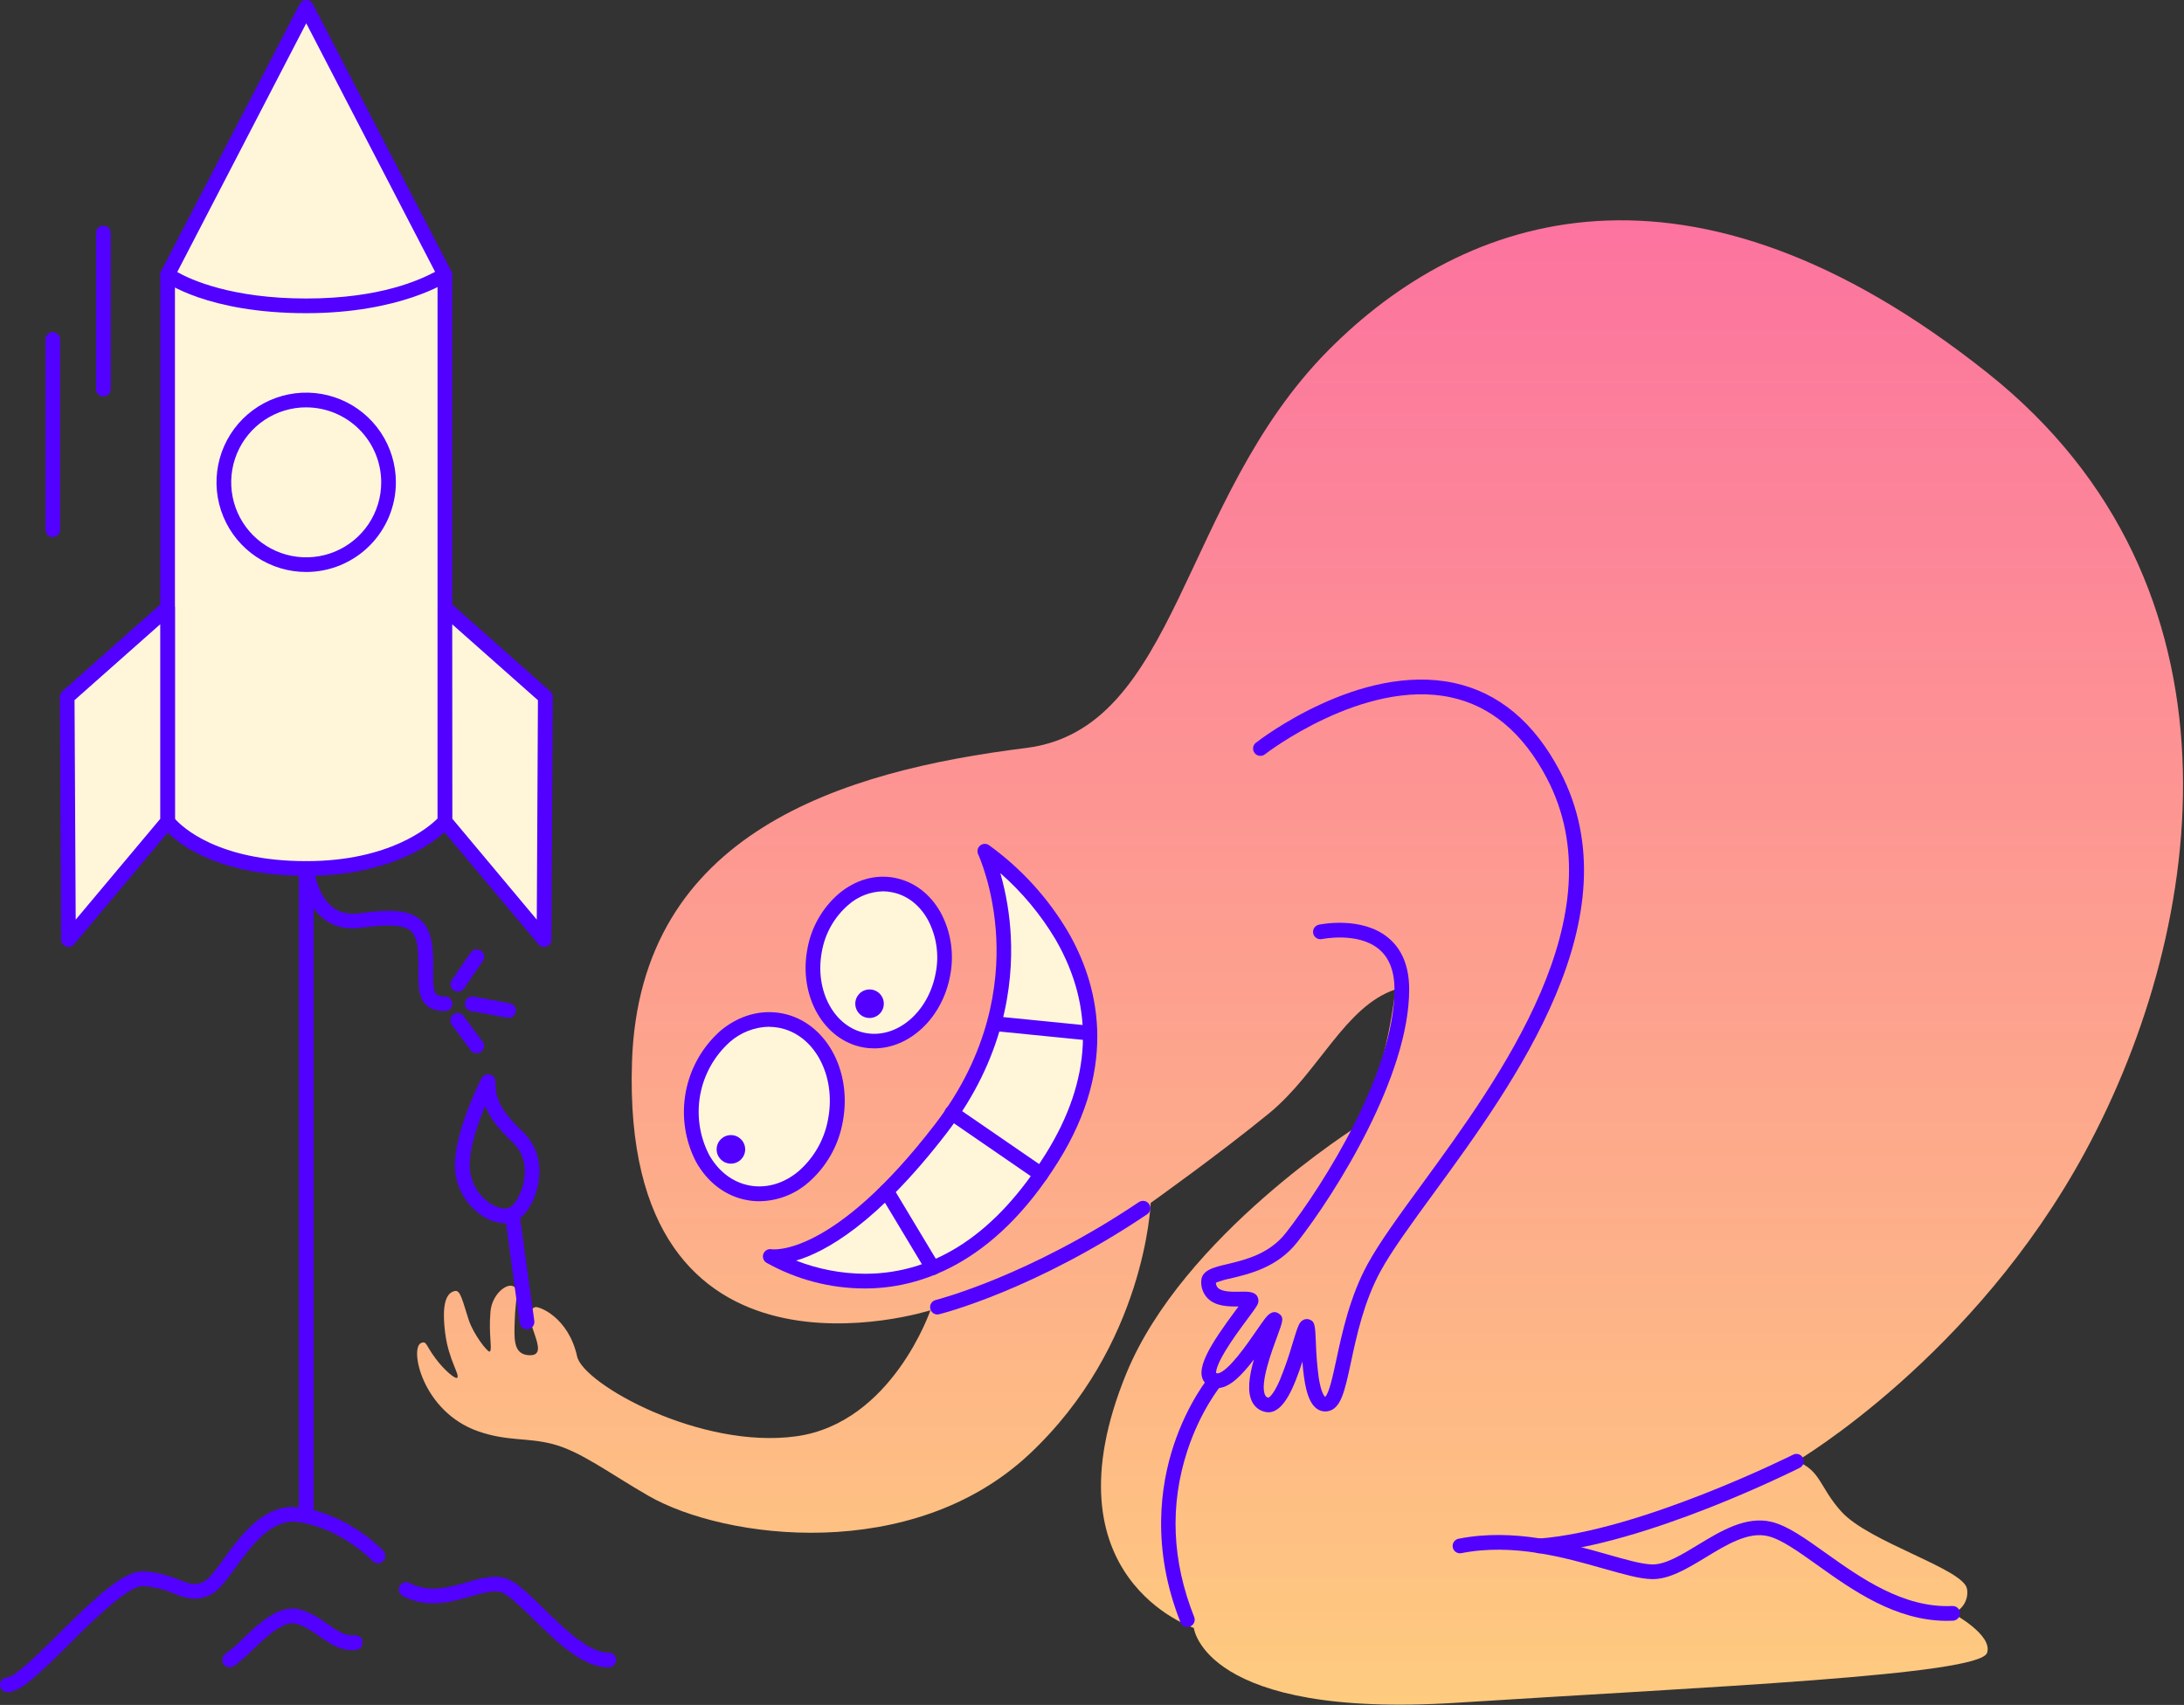 <?xml version="1.0" encoding="UTF-8"?> <svg xmlns="http://www.w3.org/2000/svg" width="1633" height="1275" viewBox="0 0 1633 1275" fill="none"><rect x="0" y="0" width="1633" height="1275" fill="#333333" stroke="none"/><g clip-path="url(#clip0_2764_202)"><path d="M1343.35 1092.7C1343.35 1092.7 1476.24 1014.74 1559.27 861.069C1651.01 691.299 1685.23 437.459 1486.35 279.099C1262.79 101.089 1094.85 159.299 993.031 262.149C882.201 374.089 881.201 545.109 767.111 559.369C629.841 576.529 478.261 622.279 472.551 793.959C463.891 1054.15 695.691 979.849 695.691 979.849C695.691 979.849 667.021 1064.11 595.451 1074.09C523.881 1084.07 436.161 1035.09 431.521 1014.39C424.931 984.599 402.571 976.689 400.161 977.489C386.081 982.219 414.921 1015.17 394.921 1013.43C383.461 1012.45 384.451 1000.51 384.891 986.769C385.401 971.179 388.391 964.269 383.881 961.949C378.731 959.289 367.891 967.969 366.741 980.819C365.151 998.569 368.481 1009.79 366.041 1010.78C364.701 1011.31 354.161 998.259 350.441 986.979C345.901 973.129 344.381 964.639 340.221 965.429C333.451 966.709 330.131 975.569 332.901 997.169C335.501 1017.21 344.101 1028.3 341.821 1030.35C340.581 1031.51 332.541 1025.12 325.651 1015.89C318.331 1006.09 319.081 1002.76 315.071 1004.21C305.811 1007.57 315.691 1055.89 357.691 1070.41C379.481 1077.96 393.671 1074.94 412.801 1079.77C434.221 1085.26 455.101 1101.52 485.181 1118.79C542.341 1151.47 682.061 1169.3 769.381 1087.7C856.701 1006.09 860.381 899.569 860.381 899.569C860.381 899.569 912.191 862.689 949.091 832.409C985.981 802.119 1005.57 752.539 1043.33 739.939C1043.33 739.939 1037.73 797.329 1015.86 841.689C1015.86 841.689 884.681 923.589 842.221 1027C779.341 1180.18 892.641 1217.42 892.641 1217.42C892.641 1217.42 900.241 1285.35 1088.75 1273.38C1277.27 1261.4 1480.18 1252.81 1485.76 1236.04C1490.25 1222.62 1460.13 1206.45 1460.13 1206.45C1463.71 1205.16 1466.72 1202.66 1468.67 1199.39C1470.62 1196.12 1471.37 1192.27 1470.8 1188.51C1469.25 1173.53 1397.56 1153.59 1376.73 1130.32C1360.51 1112.4 1361.55 1099.73 1343.35 1092.71V1092.7Z" fill="url(#paint0_linear_2764_202)"></path><path d="M700.052 729.131C705.922 697.181 689.272 667.351 662.862 662.501C636.452 657.651 610.282 679.621 604.412 711.571C598.542 743.511 615.192 773.351 641.602 778.201C668.012 783.051 694.182 761.081 700.042 729.131H700.052Z" fill="#FFF5D9"></path><path d="M653.661 784.009C650.851 784.009 648.041 783.759 645.271 783.239C615.851 777.739 597.151 744.899 603.631 709.999C606.421 693.809 614.731 679.089 627.161 668.339C639.541 657.979 654.291 653.699 668.761 656.429C683.221 659.149 695.491 668.339 703.351 682.439C711.111 696.919 713.601 713.639 710.401 729.749C704.541 761.319 680.061 784.009 653.661 784.009ZM660.311 666.549C650.681 666.759 641.431 670.379 634.221 676.769C623.751 685.869 616.761 698.319 614.451 711.989C609.091 741.029 623.811 768.189 647.281 772.529C670.751 776.869 694.241 756.799 699.611 727.759C702.351 714.159 700.281 700.029 693.751 687.789C687.521 676.599 677.951 669.299 666.781 667.229C664.651 666.799 662.491 666.569 660.321 666.549H660.311Z" fill="#5200FF"></path><path d="M650.17 761.28C656.07 761.28 660.84 756.5 660.84 750.61C660.84 744.72 656.06 739.93 650.17 739.93C644.28 739.93 639.5 744.71 639.5 750.61C639.5 756.51 644.28 761.28 650.17 761.28Z" fill="#5200FF"></path><path d="M624.68 837.62C631.27 802 612.76 768.71 583.33 763.26C553.9 757.81 524.69 782.27 518.1 817.89C511.5 853.5 530.02 886.79 559.45 892.24C588.88 897.69 618.09 873.24 624.68 837.62Z" fill="#FFF5D9"></path><path d="M567.771 898.309C564.641 898.319 561.511 898.029 558.431 897.449C542.551 894.519 529.131 884.359 520.441 868.869C512.141 852.829 509.431 834.489 512.731 816.729C516.031 798.979 525.161 782.839 538.681 770.859C552.281 759.469 568.511 754.819 584.451 757.769C616.821 763.749 637.351 799.879 630.221 838.509C627.151 856.359 617.991 872.589 604.291 884.429C594.151 893.249 581.201 898.169 567.761 898.309H567.771ZM575.011 767.819C564.211 768.039 553.831 772.069 545.711 779.209C534.181 789.559 526.391 803.429 523.571 818.659C520.751 833.899 523.051 849.639 530.111 863.429C537.101 876.009 547.911 884.229 560.501 886.559C573.101 888.879 586.131 885.089 597.121 875.849C608.801 865.669 616.611 851.779 619.241 836.519C625.261 803.929 608.691 773.439 582.271 768.569C579.871 768.119 577.441 767.889 575.001 767.889V767.819H575.011Z" fill="#5200FF"></path><path d="M546.498 870.209C552.398 870.209 557.178 865.429 557.178 859.529C557.178 853.629 552.398 848.859 546.498 848.859C540.598 848.859 535.828 853.639 535.828 859.529C535.828 865.419 540.608 870.209 546.498 870.209Z" fill="#5200FF"></path><path d="M736.299 636.57C736.299 636.57 784.579 738.33 703.639 843.8C622.689 949.26 575.879 939.61 575.879 939.61C575.879 939.61 695.749 1014.26 786.529 865.82C871.689 726.58 736.309 636.57 736.309 636.57H736.299Z" fill="#FFF5D9"></path><path d="M646.709 963.549C620.909 963.549 595.549 956.909 573.049 944.289C571.949 943.609 571.119 942.56 570.719 941.34C570.309 940.11 570.349 938.78 570.829 937.58C571.309 936.38 572.199 935.38 573.339 934.77C574.479 934.16 575.799 933.97 577.059 934.24C577.409 934.24 622.319 940.79 699.349 840.45C739.999 787.48 746.589 735.589 744.939 701.409C743.109 664.189 731.539 639.16 731.409 638.94C730.889 637.85 730.739 636.62 730.979 635.44C731.229 634.26 731.859 633.19 732.769 632.4C733.679 631.61 734.829 631.15 736.039 631.08C737.249 631.01 738.439 631.34 739.439 632.02C763.379 649.3 783.489 671.34 798.529 696.76C820.499 734.64 837.179 795.229 791.209 868.74C742.229 947.11 685.559 963.549 646.709 963.549ZM595.289 942.71C611.679 949.12 629.109 952.46 646.699 952.56H647.189C699.559 952.38 744.889 922.209 781.929 862.849C816.389 807.679 818.839 753.74 789.249 702.55C778.179 683.95 764.239 667.22 747.959 652.96C752.389 668.42 755.019 684.33 755.799 700.39C757.629 736.55 750.799 791.369 707.979 847.169C655.849 914.959 617.149 936.29 595.209 942.71H595.279H595.289Z" fill="#5200FF"></path><path d="M778.39 883.66C777.28 883.66 776.19 883.32 775.28 882.69L708.74 836.92C708.12 836.52 707.59 836 707.17 835.4C706.76 834.79 706.47 834.1 706.32 833.38C706.18 832.66 706.18 831.92 706.32 831.2C706.47 830.47 706.76 829.79 707.18 829.18C707.6 828.58 708.13 828.06 708.75 827.67C709.37 827.27 710.06 827 710.79 826.88C711.52 826.76 712.26 826.78 712.98 826.96C713.7 827.13 714.37 827.44 714.96 827.88L781.5 873.65C782.46 874.31 783.19 875.27 783.57 876.38C783.95 877.48 783.97 878.68 783.62 879.8C783.27 880.92 782.58 881.9 781.63 882.59C780.69 883.29 779.55 883.66 778.38 883.66H778.39Z" fill="#5200FF"></path><path d="M813.319 777.941H812.769L746.379 771.321C745.659 771.251 744.959 771.031 744.319 770.691C743.679 770.351 743.109 769.891 742.659 769.331C742.199 768.771 741.849 768.121 741.639 767.431C741.429 766.731 741.359 766.011 741.429 765.281C741.499 764.561 741.709 763.861 742.049 763.221C742.389 762.581 742.859 762.021 743.419 761.561C743.979 761.101 744.629 760.751 745.319 760.541C746.009 760.331 746.739 760.261 747.459 760.331L813.849 766.961C814.569 766.991 815.279 767.171 815.929 767.481C816.579 767.791 817.169 768.221 817.649 768.761C818.139 769.291 818.509 769.921 818.759 770.601C818.999 771.281 819.109 772.001 819.069 772.721C819.039 773.441 818.859 774.151 818.549 774.801C818.239 775.451 817.809 776.041 817.279 776.521C816.739 777.011 816.119 777.381 815.429 777.631C814.749 777.871 814.029 777.981 813.309 777.941H813.319Z" fill="#5200FF"></path><path d="M697.37 953.61C696.42 953.61 695.48 953.371 694.65 952.901C693.82 952.431 693.13 951.75 692.64 950.94L658.16 893.54C657.79 892.92 657.54 892.231 657.44 891.521C657.33 890.801 657.37 890.07 657.55 889.37C657.72 888.67 658.04 888.01 658.47 887.43C658.9 886.85 659.44 886.36 660.06 885.99C660.68 885.62 661.37 885.371 662.08 885.271C662.8 885.161 663.52 885.2 664.22 885.37C664.92 885.55 665.58 885.86 666.16 886.29C666.74 886.72 667.23 887.261 667.6 887.881L702.08 945.281C702.58 946.111 702.86 947.06 702.87 948.04C702.88 949.01 702.64 949.971 702.16 950.821C701.68 951.661 700.99 952.37 700.14 952.86C699.29 953.35 698.34 953.61 697.37 953.61Z" fill="#5200FF"></path><path d="M700.921 983.009C699.581 983.009 698.291 982.509 697.291 981.629C696.291 980.739 695.651 979.509 695.481 978.179C695.321 976.849 695.651 975.509 696.411 974.409C697.171 973.309 698.301 972.519 699.601 972.189C700.281 972.029 768.981 954.499 851.571 898.949C852.791 898.139 854.271 897.849 855.711 898.129C857.141 898.419 858.401 899.259 859.211 900.469C860.021 901.689 860.311 903.169 860.031 904.599C859.741 906.039 858.901 907.299 857.691 908.109C773.351 964.739 705.081 982.109 702.221 982.829C701.801 982.939 701.361 982.999 700.921 983.009Z" fill="#5200FF"></path><path d="M887.789 1216.74C886.689 1216.74 885.609 1216.41 884.699 1215.79C883.789 1215.17 883.089 1214.3 882.679 1213.27C860.709 1157.8 867.699 1110.74 877.519 1080.97C888.189 1048.69 903.969 1029.7 904.649 1028.92C905.589 1027.8 906.939 1027.11 908.389 1026.98C909.839 1026.86 911.279 1027.32 912.399 1028.26C913.509 1029.2 914.209 1030.54 914.329 1031.99C914.449 1033.44 913.999 1034.89 913.059 1036C912.799 1036.29 897.729 1054.55 887.809 1084.87C874.509 1125.46 876.219 1167.26 892.899 1209.21C893.169 1209.88 893.299 1210.6 893.289 1211.32C893.279 1212.04 893.129 1212.75 892.839 1213.42C892.549 1214.08 892.139 1214.68 891.619 1215.19C891.099 1215.69 890.489 1216.08 889.819 1216.35C889.169 1216.6 888.479 1216.73 887.789 1216.74Z" fill="#5200FF"></path><path d="M1151.05 1161.59C1149.59 1161.64 1148.17 1161.11 1147.1 1160.12C1146.03 1159.13 1145.4 1157.75 1145.35 1156.3C1145.3 1154.84 1145.83 1153.42 1146.82 1152.35C1147.81 1151.28 1149.19 1150.65 1150.64 1150.6C1226.63 1144.82 1339.76 1088.35 1340.9 1087.78C1342.19 1087.18 1343.67 1087.11 1345.02 1087.58C1346.37 1088.05 1347.48 1089.02 1348.12 1090.3C1348.76 1091.58 1348.88 1093.05 1348.45 1094.41C1348.02 1095.77 1347.08 1096.92 1345.82 1097.6C1341.12 1099.98 1229.65 1155.6 1151.47 1161.57L1151.05 1161.59Z" fill="#5200FF"></path><path d="M1455.7 1212.1C1417.25 1212.1 1384.99 1189.09 1358.88 1170.43C1344.43 1160.12 1331.96 1151.22 1322.07 1148.81C1307.43 1145.14 1291.08 1155.1 1275.33 1164.68C1261.27 1173.21 1247.87 1181.29 1234.83 1180.9C1225.67 1180.65 1213.92 1177.24 1199.03 1173.05C1170.53 1164.94 1131.49 1153.8 1092.69 1161.49C1091.26 1161.78 1089.78 1161.48 1088.57 1160.67C1087.36 1159.85 1086.52 1158.59 1086.24 1157.16C1085.96 1155.73 1086.25 1154.25 1087.07 1153.04C1087.88 1151.83 1089.14 1150.99 1090.57 1150.71C1131.97 1142.53 1172.47 1154.06 1202.04 1162.48C1215.64 1166.35 1227.38 1169.7 1235.14 1169.92C1245.08 1170.21 1257 1162.96 1269.62 1155.27C1286.46 1145.03 1305.54 1133.44 1324.68 1138.11C1336.61 1141.02 1349.89 1150.51 1365.25 1161.48C1391.01 1179.79 1423.09 1202.75 1459.76 1201.01C1461.22 1200.94 1462.65 1201.45 1463.73 1202.43C1464.81 1203.41 1465.45 1204.78 1465.52 1206.23C1465.59 1207.69 1465.08 1209.12 1464.1 1210.2C1463.12 1211.28 1461.75 1211.92 1460.29 1211.99C1458.76 1212.07 1457.22 1212.1 1455.7 1212.1Z" fill="#5200FF"></path><path d="M948.43 1056.12C947.58 1056.12 946.73 1056.02 945.9 1055.83C943.89 1055.4 941.99 1054.53 940.35 1053.28C938.71 1052.03 937.36 1050.44 936.4 1048.62C932.36 1041.09 933.87 1029.52 937.57 1016.63C928.58 1028.42 920.12 1036.92 911.83 1037.98C910.07 1038.22 908.29 1038.08 906.59 1037.57C904.89 1037.06 903.33 1036.18 902 1035.01C891.32 1025.86 905.75 1004.4 924.24 979.461L926.07 976.991C918.64 977.121 909.16 976.991 903.13 971.061C901.49 969.401 900.2 967.431 899.34 965.251C898.49 963.081 898.09 960.761 898.17 958.421C898.17 949.961 907.14 947.821 917.6 945.351C930.91 942.181 949.13 937.861 961.54 921.891C989.61 885.951 1042.67 801.661 1042.67 739.931C1042.67 726.181 1038.66 715.981 1030.77 709.581C1015.04 696.761 988.66 702.251 988.47 702.251C987.76 702.411 987.03 702.431 986.31 702.301C985.6 702.171 984.92 701.911 984.3 701.511C983.69 701.121 983.16 700.611 982.75 700.011C982.34 699.411 982.05 698.741 981.9 698.031C981.75 697.321 981.74 696.581 981.88 695.871C982.01 695.151 982.29 694.471 982.69 693.871C983.09 693.261 983.61 692.741 984.21 692.331C984.81 691.931 985.49 691.651 986.2 691.501C987.49 691.231 1017.93 685.001 1037.69 701.031C1048.29 709.611 1053.66 722.701 1053.66 739.921C1053.66 804.621 999.08 891.671 970.2 928.651C955.41 947.751 934.17 952.691 920.12 956.041C916.37 956.761 912.69 957.831 909.14 959.251C909.13 959.971 909.27 960.691 909.54 961.361C909.82 962.041 910.22 962.651 910.73 963.161C913.92 966.261 922.07 966.091 927.45 965.971C933.38 965.841 940.14 965.691 940.89 972.041C941.24 974.941 940.14 976.401 933.01 986.011C928.03 992.731 921.2 1001.93 916.1 1010.42C909.05 1022.16 909.18 1026.08 909.32 1026.9C909.47 1027.01 909.65 1027.08 909.83 1027.12C910.01 1027.15 910.2 1027.15 910.38 1027.1C918.07 1026.13 932.57 1005.13 939.53 994.991C941.95 991.491 944.02 988.491 945.67 986.341C947.31 984.201 951.27 979.021 956.14 982.301C960.31 985.041 959.12 988.211 955.21 998.781C951.14 1009.76 941.6 1035.27 946.05 1043.49C946.27 1043.94 946.6 1044.33 947 1044.63C947.4 1044.93 947.86 1045.13 948.36 1045.21C948.36 1045.21 951.6 1044.42 956.94 1032.08C960.61 1023.1 963.79 1013.94 966.47 1004.62C970.49 991.431 971.46 988.581 974.52 987.061C975.22 986.701 975.99 986.491 976.77 986.441C977.56 986.391 978.34 986.501 979.08 986.771C983.2 988.271 983.33 991.201 983.88 1003.56C984.13 1012.5 984.84 1021.42 986.02 1030.29C987.85 1041.71 990.23 1044.18 990.78 1044.62C993.69 1042.48 996.77 1028.15 999.26 1016.52C1003.51 996.761 1009.29 969.741 1022.42 945.621C1031.21 929.441 1045.86 909.301 1062.99 885.881C1121.69 805.571 1210.37 684.221 1156.48 581.761C1138.83 548.201 1114.72 527.911 1084.84 521.491C1019.36 507.391 946.33 563.601 945.68 564.191C944.53 565.041 943.1 565.401 941.68 565.211C940.27 565.021 938.98 564.281 938.1 563.161C937.22 562.041 936.81 560.611 936.96 559.191C937.11 557.771 937.81 556.461 938.91 555.551C942.06 553.101 1016.67 495.591 1087.22 510.731C1120.45 517.891 1147.07 540.031 1166.32 576.641C1223.39 685.141 1132.28 809.851 1071.98 892.351C1055.14 915.401 1040.6 935.311 1032.2 950.721C1019.84 973.431 1014.46 998.511 1010.13 1018.67C1005.39 1040.77 1002.54 1054.1 992.34 1055.42C990.81 1055.62 989.26 1055.5 987.79 1055.05C986.32 1054.6 984.96 1053.85 983.81 1052.84C977.38 1047.44 975.02 1034.11 973.83 1018.19C967.64 1037.18 960 1056.13 948.43 1056.13V1056.12Z" fill="#5200FF"></path><path d="M5.611 1265.44C4.151 1265.47 2.741 1264.92 1.691 1263.91C0.641 1262.91 0.031 1261.52 0.001 1260.06C-0.029 1258.61 0.521 1257.2 1.531 1256.15C2.541 1255.09 3.921 1254.48 5.381 1254.45C11.241 1254.18 30.191 1235.43 44.011 1221.71C73.091 1192.91 93.261 1174.11 108.091 1175.08C116.921 1175.77 125.581 1177.89 133.721 1181.38C141.461 1184.36 145.711 1186.01 152.301 1182.88C156.251 1181.05 161.951 1173.18 167.481 1165.58C180.301 1147.89 197.971 1123.67 224.241 1127.33C260.571 1132.4 285.581 1158.67 286.621 1159.79C287.621 1160.86 288.151 1162.27 288.111 1163.73C288.061 1165.19 287.441 1166.57 286.381 1167.56C285.321 1168.56 283.901 1169.1 282.441 1169.05C280.981 1169 279.601 1168.38 278.601 1167.32C278.381 1167.08 255.131 1142.73 222.721 1138.22C202.951 1135.46 188.211 1155.75 176.341 1172.04C169.141 1181.93 163.521 1189.75 156.991 1192.82C146.151 1197.95 138.191 1194.87 129.751 1191.61C122.621 1188.56 115.041 1186.71 107.301 1186.12C96.321 1185.39 70.551 1210.93 51.711 1229.59C28.861 1252.24 15.481 1265.07 5.941 1265.49L5.611 1265.44Z" fill="#5200FF"></path><path d="M454.46 1246.82C435.58 1246.82 416.01 1227.67 398.78 1210.75C390.36 1202.49 382.3 1194.69 376.81 1191.65C370.91 1188.43 362.16 1190.96 351.85 1193.87C337.39 1198.01 319.37 1203.15 301.13 1193.52C299.84 1192.84 298.87 1191.68 298.44 1190.28C298.01 1188.89 298.15 1187.38 298.83 1186.09C299.51 1184.81 300.67 1183.84 302.07 1183.41C303.46 1182.98 304.97 1183.12 306.26 1183.8C320.6 1191.38 334.95 1187.28 348.85 1183.3C360.86 1179.88 372.23 1176.64 382.06 1182C389 1185.79 397.11 1193.72 406.49 1202.91C421.67 1217.78 440.58 1236.25 454.99 1235.87C455.71 1235.85 456.43 1235.97 457.1 1236.22C457.78 1236.48 458.39 1236.86 458.92 1237.36C459.45 1237.85 459.87 1238.44 460.17 1239.1C460.47 1239.76 460.63 1240.47 460.65 1241.19C460.67 1241.91 460.55 1242.63 460.3 1243.3C460.04 1243.98 459.66 1244.6 459.17 1245.12C458.68 1245.65 458.08 1246.07 457.43 1246.37C456.77 1246.67 456.06 1246.83 455.34 1246.86L454.46 1246.82Z" fill="#5200FF"></path><path d="M171.681 1246.82C170.481 1246.82 169.311 1246.43 168.351 1245.7C167.391 1244.97 166.701 1243.95 166.381 1242.8C166.061 1241.64 166.121 1240.41 166.571 1239.29C167.011 1238.18 167.811 1237.24 168.841 1236.62C173.301 1233.4 177.461 1229.79 181.271 1225.83C193.541 1214.08 208.731 1199.43 224.131 1203.61C232.791 1205.97 239.461 1210.64 245.331 1214.78C252.381 1219.7 257.941 1223.6 265.071 1222.89C266.531 1222.74 267.981 1223.18 269.121 1224.11C270.251 1225.03 270.971 1226.37 271.121 1227.83C271.271 1229.29 270.831 1230.74 269.901 1231.87C268.971 1233.01 267.631 1233.73 266.181 1233.87C254.991 1234.99 246.881 1229.31 239.051 1223.82C233.651 1220.03 228.061 1216.13 221.251 1214.26C211.931 1211.72 198.621 1224.5 188.881 1233.82C183.391 1239.02 178.771 1243.52 174.511 1246.08C173.651 1246.58 172.681 1246.83 171.691 1246.82H171.681Z" fill="#5200FF"></path><path d="M228.97 1138.26C227.51 1138.26 226.12 1137.68 225.09 1136.65C224.06 1135.62 223.48 1134.22 223.48 1132.77V609.478C223.48 608.018 224.06 606.628 225.09 605.598C226.12 604.568 227.52 603.988 228.97 603.988C230.42 603.988 231.82 604.568 232.85 605.598C233.88 606.628 234.46 608.028 234.46 609.478V1132.77C234.46 1134.22 233.88 1135.62 232.85 1136.65C231.82 1137.68 230.42 1138.26 228.97 1138.26Z" fill="#5200FF"></path><path d="M332.641 614.312C332.641 614.312 303.181 649.482 228.971 649.482C150.131 649.482 125.301 614.312 125.301 614.312V205.422H332.641V614.312Z" fill="#FFF5D9"></path><path d="M228.969 654.98C148.209 654.98 121.899 619 120.819 617.48C120.169 616.55 119.809 615.45 119.809 614.31V205.42C119.809 204.7 119.949 203.99 120.229 203.32C120.509 202.65 120.909 202.05 121.419 201.54C121.929 201.03 122.539 200.63 123.199 200.35C123.869 200.07 124.579 199.93 125.299 199.93H332.639C334.099 199.93 335.489 200.51 336.519 201.54C337.549 202.57 338.129 203.97 338.129 205.42V614.31C338.129 615.59 337.669 616.84 336.849 617.82C335.589 619.34 304.879 654.97 228.969 654.97V654.98ZM130.799 612.33C136.069 618.26 162.729 643.98 228.979 643.98C291.489 643.98 320.909 618.35 327.159 612.12V210.91H130.809V612.33H130.799Z" fill="#5200FF"></path><path d="M125.301 205.421L228.971 5.461L332.641 205.421C332.641 205.421 298.001 228.711 228.971 228.711C156.011 228.711 125.301 205.421 125.301 205.421Z" fill="#FFF5D9"></path><path d="M228.972 234.2C155.052 234.2 123.312 210.78 121.992 209.79C120.962 209.01 120.242 207.89 119.952 206.62C119.672 205.36 119.842 204.03 120.432 202.89L224.102 2.97C224.562 2.08 225.262 1.33 226.122 0.8C226.982 0.28 227.972 0 228.982 0C229.992 0 230.972 0.28 231.842 0.8C232.702 1.32 233.402 2.07 233.862 2.97L337.512 202.93C338.132 204.13 338.282 205.52 337.952 206.82C337.612 208.13 336.812 209.26 335.682 210.01C334.232 210.96 298.822 234.2 228.972 234.2ZM132.522 203.44C142.722 209.21 173.242 223.22 228.972 223.22C284.702 223.22 314.332 209.07 325.332 203.28L228.972 17.4L132.522 203.44Z" fill="#5200FF"></path><path d="M125.3 454.629V614.309L51.181 702.679L50.23 521.129L125.3 454.629Z" fill="#FFF5D9"></path><path d="M125.3 454.629V614.309L51.181 702.679L50.23 521.129L125.3 454.629Z" fill="#FFF5D9"></path><path d="M332.641 454.629V614.309L406.761 702.679L407.711 521.129L332.641 454.629Z" fill="#FFF5D9"></path><path d="M51.19 708.17C50.57 708.16 49.95 708.05 49.36 707.84C48.3 707.46 47.38 706.77 46.72 705.85C46.07 704.93 45.71 703.84 45.7 702.71L44.75 521.14C44.75 520.36 44.9 519.59 45.22 518.87C45.54 518.16 46 517.52 46.58 517L121.65 450.48C122.44 449.77 123.42 449.31 124.47 449.15C125.52 448.99 126.59 449.13 127.56 449.57C128.53 450.01 129.35 450.71 129.92 451.61C130.49 452.5 130.8 453.54 130.79 454.61V614.29C130.79 615.57 130.33 616.82 129.51 617.81L55.39 706.23C54.87 706.84 54.23 707.34 53.5 707.67C52.77 708.01 51.98 708.19 51.18 708.19L51.19 708.17ZM55.74 523.59L56.6 687.75L119.8 612.37V466.83L55.73 523.59H55.74Z" fill="#5200FF"></path><path d="M406.848 708.169C406.048 708.169 405.258 707.989 404.528 707.649C403.798 707.309 403.158 706.819 402.638 706.209L328.518 617.829C327.688 616.839 327.238 615.599 327.238 614.309V454.629C327.238 453.569 327.538 452.529 328.108 451.629C328.688 450.739 329.508 450.029 330.478 449.589C331.448 449.149 332.518 449.009 333.568 449.169C334.618 449.329 335.598 449.799 336.388 450.499L411.458 517.019C412.038 517.539 412.508 518.179 412.818 518.889C413.128 519.599 413.288 520.379 413.288 521.159L412.338 702.699C412.338 704.159 411.758 705.549 410.728 706.579C409.698 707.609 408.298 708.189 406.848 708.189V708.159V708.169ZM338.228 612.289L401.358 687.739L402.218 523.649L338.138 466.889L338.228 612.289Z" fill="#5200FF"></path><path d="M228.969 427.751C215.699 427.751 202.739 423.821 191.699 416.461C180.669 409.091 172.069 398.621 166.989 386.361C161.909 374.101 160.579 360.621 163.169 347.611C165.759 334.601 172.139 322.651 181.519 313.271C190.899 303.891 202.849 297.501 215.859 294.911C228.869 292.321 242.359 293.651 254.609 298.721C266.869 303.791 277.339 312.391 284.709 323.421C292.079 334.451 296.009 347.421 296.009 360.681C295.989 378.461 288.919 395.501 276.349 408.081C263.779 420.651 246.739 427.731 228.959 427.751H228.969ZM228.969 304.621C217.879 304.621 207.029 307.901 197.809 314.061C188.579 320.221 181.389 328.981 177.149 339.231C172.899 349.481 171.789 360.761 173.949 371.641C176.109 382.521 181.459 392.521 189.299 400.361C197.139 408.201 207.139 413.551 218.019 415.711C228.899 417.871 240.179 416.761 250.429 412.511C260.679 408.261 269.439 401.071 275.599 391.851C281.759 382.621 285.049 371.781 285.039 360.691C285.019 345.831 279.099 331.591 268.589 321.081C258.079 310.571 243.829 304.661 228.979 304.641V304.621H228.969Z" fill="#5200FF"></path><path d="M77.279 296.49C75.819 296.49 74.429 295.91 73.399 294.88C72.369 293.85 71.789 292.45 71.789 291V174.22C71.789 172.76 72.369 171.37 73.399 170.34C74.429 169.31 75.829 168.73 77.279 168.73C78.729 168.73 80.129 169.31 81.159 170.34C82.189 171.37 82.769 172.77 82.769 174.22V291C82.769 292.46 82.189 293.85 81.159 294.88C80.129 295.91 78.729 296.49 77.279 296.49Z" fill="#5200FF"></path><path d="M39.451 401.698C37.991 401.698 36.601 401.118 35.571 400.088C34.541 399.058 33.961 397.658 33.961 396.208V253.818C33.961 252.358 34.541 250.968 35.571 249.938C36.601 248.908 38.001 248.328 39.451 248.328C40.901 248.328 42.301 248.908 43.331 249.938C44.361 250.968 44.941 252.368 44.941 253.818V396.228C44.941 397.678 44.351 399.078 43.321 400.098C42.291 401.128 40.901 401.698 39.441 401.698H39.451Z" fill="#5200FF"></path><path d="M332.641 756.1C326.291 756.1 321.651 754.49 318.291 751.16C312.651 745.48 312.801 736.51 312.801 726.11C312.801 721.72 312.801 716.741 312.491 711.591C311.871 703.441 310.111 698.611 306.761 695.901C301.491 691.651 290.171 691.011 270.141 693.811C259.031 695.351 249.431 693.011 241.631 686.821C225.981 674.401 223.671 650.991 223.581 650.001C223.451 648.541 223.901 647.09 224.831 645.97C225.771 644.84 227.111 644.141 228.571 644.001C230.031 643.871 231.481 644.321 232.601 645.251C233.721 646.191 234.431 647.531 234.561 648.991C234.561 649.171 236.571 668.8 248.511 678.29C254.001 682.59 260.541 684.11 268.651 682.97C292.951 679.59 305.601 680.831 313.751 687.401C319.661 692.161 322.671 699.401 323.531 710.821C323.951 716.321 323.911 721.63 323.881 726.22C323.881 734.17 323.791 741.03 326.201 743.47C327.321 744.6 329.531 745.17 332.751 745.17C334.211 745.17 335.601 745.751 336.631 746.781C337.661 747.811 338.241 749.21 338.241 750.66C338.241 752.11 337.661 753.52 336.631 754.55C335.601 755.58 334.201 756.16 332.751 756.16L332.641 756.1Z" fill="#5200FF"></path><path d="M342.31 741.599C341.31 741.599 340.33 741.319 339.48 740.809C338.63 740.289 337.93 739.549 337.47 738.669C337 737.779 336.79 736.789 336.85 735.789C336.91 734.799 337.23 733.839 337.79 733.009L351.93 712.409C352.75 711.199 354.03 710.359 355.46 710.089C356.9 709.809 358.39 710.119 359.61 710.939C360.82 711.759 361.66 713.029 361.94 714.479C362.22 715.919 361.91 717.409 361.09 718.619L346.99 739.199C346.47 739.959 345.78 740.579 344.96 740.989C344.15 741.409 343.24 741.619 342.32 741.599H342.31Z" fill="#5200FF"></path><path d="M380.252 761.099C379.922 761.139 379.592 761.139 379.262 761.099L352.162 756.099C351.452 755.969 350.762 755.709 350.152 755.319C349.542 754.929 349.012 754.419 348.602 753.819C348.192 753.229 347.902 752.559 347.742 751.849C347.592 751.139 347.582 750.409 347.712 749.689C347.842 748.979 348.112 748.299 348.512 747.689C348.912 747.089 349.422 746.559 350.022 746.159C350.622 745.749 351.292 745.459 352.002 745.309C352.712 745.169 353.442 745.159 354.152 745.299L381.252 750.299C382.602 750.549 383.802 751.289 384.632 752.379C385.462 753.479 385.852 754.839 385.722 756.199C385.592 757.569 384.962 758.839 383.952 759.759C382.942 760.679 381.612 761.189 380.242 761.189V761.099H380.252Z" fill="#5200FF"></path><path d="M356.412 787.65C355.552 787.65 354.712 787.45 353.942 787.06C353.172 786.68 352.512 786.12 352.002 785.43L337.922 766.48C337.462 765.91 337.122 765.24 336.922 764.53C336.722 763.82 336.672 763.08 336.762 762.35C336.852 761.62 337.092 760.91 337.472 760.27C337.842 759.64 338.342 759.08 338.932 758.64C339.522 758.2 340.202 757.88 340.912 757.71C341.632 757.53 342.372 757.51 343.102 757.63C343.832 757.75 344.522 758.01 345.152 758.41C345.772 758.8 346.312 759.32 346.732 759.93L360.832 778.9C361.432 779.71 361.802 780.68 361.882 781.69C361.972 782.71 361.772 783.72 361.312 784.63C360.852 785.54 360.152 786.3 359.292 786.83C358.432 787.36 357.432 787.65 356.412 787.65Z" fill="#5200FF"></path><path d="M394.032 994.05C392.702 994.07 391.412 993.59 390.392 992.73C389.382 991.86 388.722 990.65 388.532 989.33L377.542 909.12C377.442 908.4 377.482 907.67 377.662 906.97C377.842 906.27 378.162 905.62 378.592 905.04C379.472 903.88 380.772 903.11 382.222 902.91C383.662 902.71 385.132 903.09 386.292 903.97C386.872 904.4 387.352 904.95 387.722 905.57C388.092 906.19 388.332 906.88 388.432 907.6L399.512 987.81C399.712 989.25 399.342 990.72 398.462 991.88C397.582 993.04 396.282 993.81 394.842 994.02C394.572 994.05 394.292 994.06 394.022 994.05H394.032Z" fill="#5200FF"></path><path d="M377.559 914.789C371.379 914.569 365.379 912.569 360.309 909.019C354.059 904.869 348.949 899.219 345.439 892.589C341.919 885.969 340.109 878.569 340.169 871.069C340.169 845.429 359.249 807.899 360.049 806.309C360.609 805.209 361.519 804.339 362.639 803.819C363.749 803.309 365.009 803.179 366.209 803.459C367.399 803.749 368.469 804.419 369.239 805.379C370.009 806.339 370.429 807.529 370.439 808.759C370.439 821.279 373.569 829.719 391.239 846.749C401.259 856.379 405.229 870.039 402.439 885.199C400.019 898.399 392.829 909.979 384.969 913.329C382.619 914.309 380.099 914.809 377.549 914.789H377.559ZM362.729 827.109C357.469 839.919 351.209 857.739 351.209 871.049C351.149 876.729 352.499 882.329 355.139 887.349C357.779 892.379 361.629 896.669 366.349 899.829C371.589 903.289 377.339 904.669 380.719 903.239C384.099 901.809 389.689 894.079 391.709 883.219C392.919 876.599 393.539 864.089 383.689 854.639C372.699 844.119 366.199 835.859 362.759 827.159L362.719 827.109H362.729Z" fill="#5200FF"></path></g><defs><linearGradient id="paint0_linear_2764_202" x1="972.079" y1="164.742" x2="972.079" y2="1274.79" gradientUnits="userSpaceOnUse"><stop stop-color="#FC739F"></stop><stop offset="1" stop-color="#FECB7F"></stop></linearGradient><clipPath id="clip0_2764_202"><rect width="1632.28" height="1274.78" fill="white"></rect></clipPath></defs></svg> 